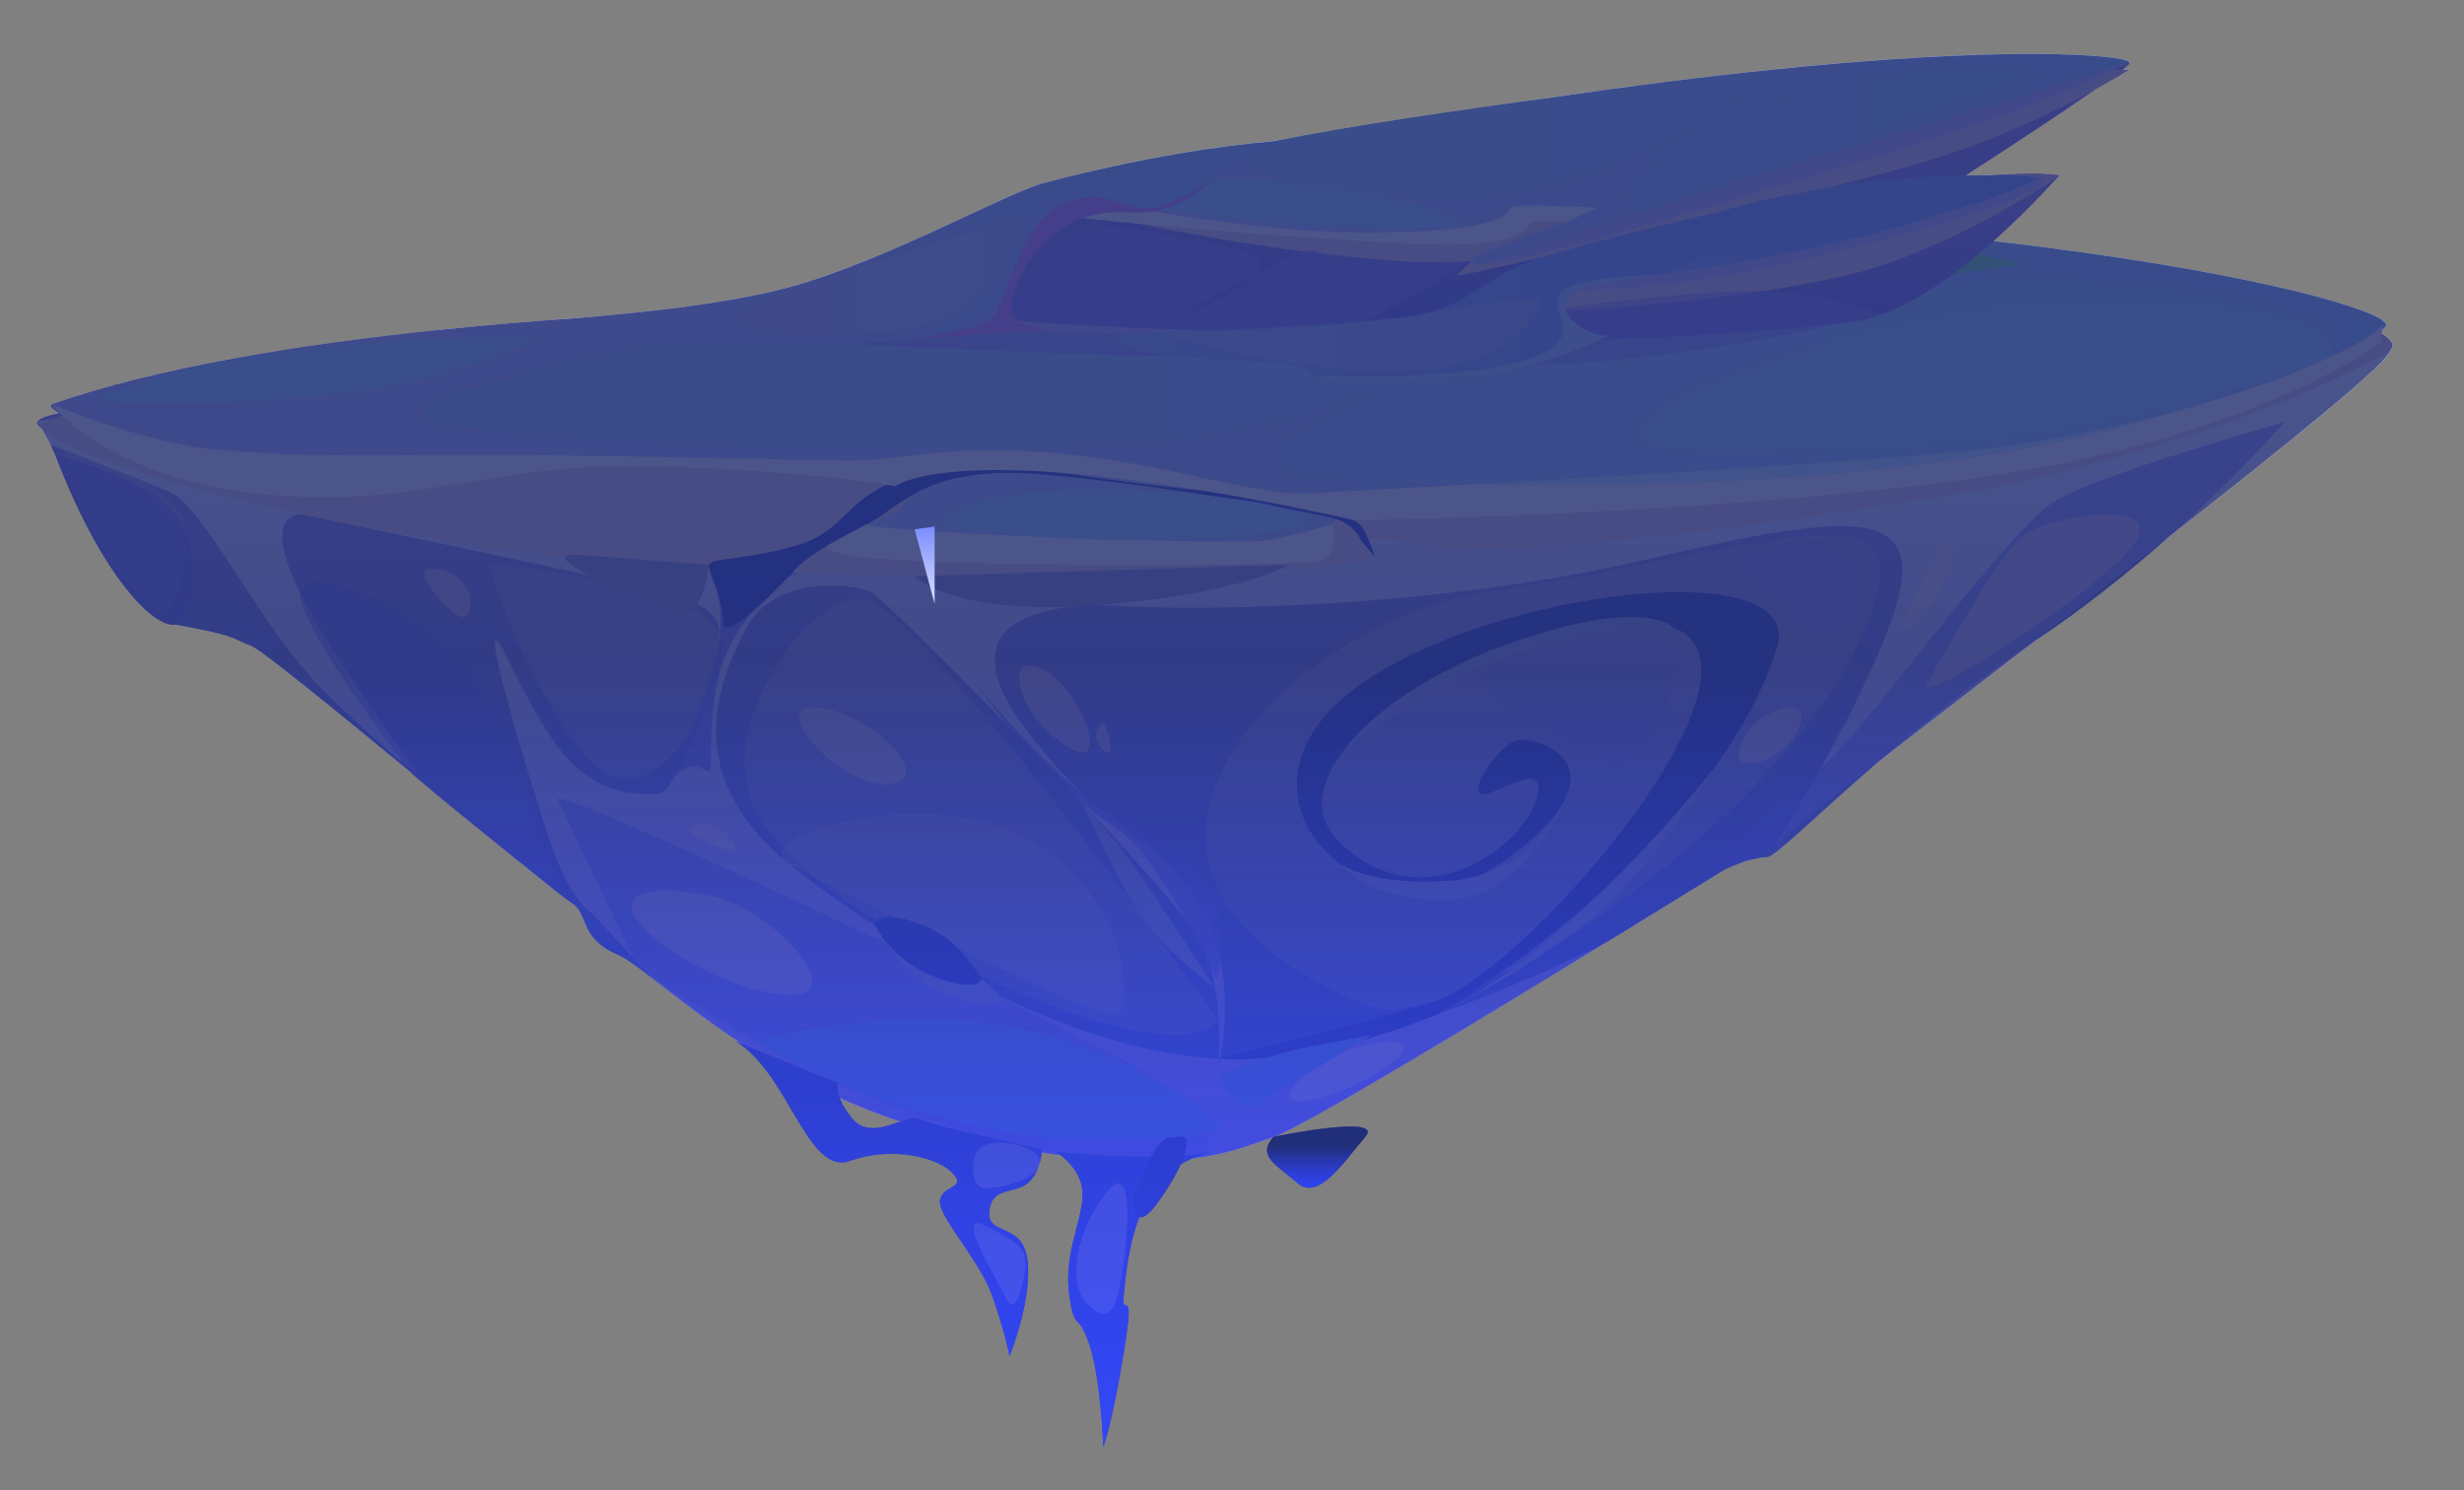 <?xml version="1.0" encoding="UTF-8"?> <svg xmlns="http://www.w3.org/2000/svg" xmlns:xlink="http://www.w3.org/1999/xlink" viewBox="0 0 820.62 496.4"><rect x="0" y="0" width="820.62" height="496.4" fill="#808080" stroke="none"/><defs><style>.s{opacity:.46;}.s,.t,.u,.v,.w{mix-blend-mode:soft-light;}.x{fill:url(#d);}.x,.t,.y,.z,.aa,.ab,.ac,.ad,.ae,.af,.ag,.ah,.ai,.aj,.ak,.al,.am,.an,.ao,.ap,.aq,.ar,.as,.at,.au,.av,.aw,.ax,.ay,.az,.ba,.bb,.bc,.bd,.be,.bf{stroke-width:0px;}.x,.t,.y,.z,.aa,.ab,.ac,.ad,.ae,.af,.ag,.ah,.aj,.ak,.al,.am,.an,.ao,.ap,.aq,.ar,.as,.at,.au,.av,.aw,.ax,.ay,.az,.ba,.bc,.bd,.be,.bf{fill-rule:evenodd;}.t{fill:#63ff2e;}.t,.v{opacity:.5;}.y{fill:#958ad4;}.z{fill:url(#m);}.aa{fill:url(#k);}.ab{fill:#ffeef3;}.ac{fill:#ffe0df;}.ad{fill:url(#e);}.ae{fill:#9c93e7;}.af{fill:#ffdee3;}.bg,.am,.bh,.aq,.bi,.bj{mix-blend-mode:multiply;}.bg,.w{opacity:.2;}.bk{isolation:isolate;}.ag{fill:url(#c);}.ah{fill:url(#j);}.ai{fill:url(#q);}.aj{fill:#cab6ff;}.ak{fill:url(#r);}.al{fill:url(#h);}.am{fill:#ff53f3;}.am,.bi{opacity:.6;}.bh,.bl{opacity:.8;}.an{fill:#ffc7e8;}.ao{fill:#9f83ff;}.ap{fill:url(#n);}.aq{fill:#ffb1ca;}.ar{fill:url(#l);}.as{fill:#282daa;}.at{fill:#88a0ff;}.au{fill:#eac4df;}.bl{mix-blend-mode:screen;}.av{fill:url(#f);}.aw{fill:#6f67ff;}.ax{fill:#d4e6ff;}.ay{fill:url(#i);}.az{fill:url(#g);}.ba{fill:url(#b);}.bb{fill:url(#p);}.bc{fill:#a0cfff;}.bd{fill:#708bff;}.be{fill:url(#o);}.bf{fill:#ffd0e2;}</style><linearGradient id="b" x1="404.18" y1="386.69" x2="404.18" y2="81.47" gradientUnits="userSpaceOnUse"><stop offset="0" stop-color="#424ce2"></stop><stop offset=".14" stop-color="#5256e3"></stop><stop offset="1" stop-color="#ae92eb"></stop></linearGradient><linearGradient id="c" x1="404.27" y1="386.69" x2="404.27" y2="82.39" gradientUnits="userSpaceOnUse"><stop offset="0" stop-color="#9879ff"></stop><stop offset=".18" stop-color="#a68cff"></stop><stop offset=".56" stop-color="#cdbeff"></stop><stop offset=".99" stop-color="#fff"></stop></linearGradient><linearGradient id="d" x1="16.81" y1="127.86" x2="794.69" y2="127.86" gradientUnits="userSpaceOnUse"><stop offset="0" stop-color="#bcb6ff"></stop><stop offset=".43" stop-color="#b1b8ff"></stop><stop offset="1" stop-color="#9dbeff"></stop></linearGradient><linearGradient id="e" x1="499.11" y1="352.86" x2="499.11" y2="197.24" gradientUnits="userSpaceOnUse"><stop offset="0" stop-color="#3535ce"></stop><stop offset="1" stop-color="#3940c3"></stop></linearGradient><linearGradient id="f" x1="347.03" y1="208.95" x2="347.03" y2="155.31" xlink:href="#e"></linearGradient><linearGradient id="g" x1="296" y1="451.75" x2="296" y2="346.89" gradientUnits="userSpaceOnUse"><stop offset="0" stop-color="#353bce"></stop><stop offset="1" stop-color="#363fdb"></stop></linearGradient><linearGradient id="h" x1="377.31" y1="481.99" x2="377.31" y2="383.62" xlink:href="#g"></linearGradient><linearGradient id="i" x1="508.37" y1="110.75" x2="508.37" y2="20.97" gradientUnits="userSpaceOnUse"><stop offset="0" stop-color="#7668ef"></stop><stop offset="1" stop-color="#ab89e1"></stop></linearGradient><linearGradient id="j" x1="339.7" y1="52.91" x2="709.13" y2="52.91" xlink:href="#d"></linearGradient><linearGradient id="k" x1="598.33" y1="113.35" x2="598.33" y2="58.32" xlink:href="#i"></linearGradient><linearGradient id="l" x1="520.06" y1="77.46" x2="680.31" y2="77.46" gradientUnits="userSpaceOnUse"><stop offset="0" stop-color="#a0adff"></stop><stop offset=".43" stop-color="#95a6ff"></stop><stop offset="1" stop-color="#819aff"></stop></linearGradient><linearGradient id="m" x1="369.82" y1="95.46" x2="598.35" y2="95.46" xlink:href="#l"></linearGradient><linearGradient id="n" x1="145.92" y1="81" x2="439.02" y2="81" xlink:href="#d"></linearGradient><linearGradient id="o" x1="310.36" y1="330.71" x2="310.36" y2="305.41" xlink:href="#e"></linearGradient><linearGradient id="p" x1="404.6" y1="481.99" x2="404.6" y2="17.95" gradientUnits="userSpaceOnUse"><stop offset="0" stop-color="#3249ff"></stop><stop offset=".07" stop-color="#3047f7"></stop><stop offset=".18" stop-color="#2e43e2"></stop><stop offset=".31" stop-color="#293dbf"></stop><stop offset=".46" stop-color="#23348f"></stop><stop offset=".56" stop-color="#1f2e6e"></stop></linearGradient><linearGradient id="q" x1="438.75" y1="395.64" x2="438.75" y2="375.25" gradientUnits="userSpaceOnUse"><stop offset="0" stop-color="#3249ff"></stop><stop offset=".09" stop-color="#3047f7"></stop><stop offset=".22" stop-color="#2e43e2"></stop><stop offset=".38" stop-color="#293dbf"></stop><stop offset=".56" stop-color="#23348f"></stop><stop offset=".68" stop-color="#1f2e6e"></stop></linearGradient><linearGradient id="r" x1="307.95" y1="201.13" x2="307.95" y2="175.4" gradientUnits="userSpaceOnUse"><stop offset="0" stop-color="#dce2ff"></stop><stop offset=".99" stop-color="#7b8dff"></stop></linearGradient></defs><g class="bk"><g id="a"><path class="ba" d="M599.38,274.66c-3.29,3.09-6.21,5.41-8.81,7.18-7.82,5.33-12.89,5.82-16.94,8.27-1.81,1.08-17.38,10.74-37.87,23.3l-.04.02s-.07.04-.13.07c-.06.04-.13.06-.21.11-41.09,25.19-101.67,61.91-111.26,65.07-14.4,4.71-30.67,14.46-98.32,1.68-53.64-10.14-89.76-40.08-108.81-54.73-4.98-3.85-8.79-6.64-11.45-7.76-12.81-5.42-9.26-13.82-15.45-17.38-6.19-3.55-100.01-83.14-106.53-85.44-6.53-2.3-3.12-3.07-25.19-7.03-18.42-3.31-34.25-44.33-41.52-59.87l-.02-.02-.02-.02c-1.2-2.54-2.15-4.41-2.88-5.29-.13-.19-.26-.34-.39-.43-.94-.75-1.48-1.42-.99-2.13,1.85-2.54,17.49-5.35,77.79-12.38h.04c1.03-.11,2.08-.22,3.12-.36,77.02-8.92,195.88-20.95,208.58-23.73,12.7-2.77,6.38-8.96,19.71-11.97,13.32-2.99,115.23-5.07,188.32-9.71,16.35-1.03,35.31-.79,54.89.26,67.93,3.61,143.49,16.65,144.78,18.18,1.65,1.98,25.51,0,25.51,0,0,0,57.79,9.74,60.71,16.05,2.94,6.3-183.46,145.66-196.61,158.04Z"></path><g class="bj"><path class="ag" d="M599.38,274.66c-3.29,3.09-6.21,5.41-8.81,7.18,10.36-16.01,27.49-44.44,38.15-72.01,16.07-41.6-7.13-40.57-80.93-23.36-73.82,17.19-154.38,16.74-175,15.36-20.61-1.38-59.7,2.81-31.83,40.14,27.89,37.33,38.82,31,56.23,55.35,16.8,23.49,9.1,56.81,8.56,57.69.26-.92,2.2-29-7.08-43.41-14.56-22.63-103.54-111.45-108.14-114.2-4.6-2.73-32.3-6.7-42.1,11.99-9.8,18.68-21.61,49.53,14.8,78.68,36.43,29.16,106.32,70.83,159.47,63.87,50.69-6.62,107.49-35.65,112.67-38.32-41.09,25.19-101.67,61.91-111.26,65.07-14.4,4.71-30.67,14.46-98.32,1.68-53.64-10.14-89.76-40.08-108.81-54.73l-19.83-21.4s-7.07-3.74-13.77-23.4c-6.7-19.68-27.34-87.88-14.36-61.57,14.13,28.64,24.05,47.02,50.37,45.07,7-.52,24.71-50.74,21.04-50.76-3.67-.02,6.51-9.89-19.25-16.2-25.77-6.28-117.23-25.36-119.76-25.9-2.51-.52-12.55-.41-4.04,20.48,8.51,20.89,42.53,66.62,42.53,66.62,0,0-13.9-10.25-33.31-29.74-19.41-19.51-38.62-59.89-49.97-64.86-11.17-4.88-38.94-15.5-39.8-15.82l-.02-.02-.02-.02-2.88-5.29-1.38-2.56h0l77.79-12.38h.04l474.63-45.5c67.93,3.61,143.49,16.65,144.78,18.18,1.65,1.98,25.51,0,25.51,0,0,0,57.79,9.74,60.71,16.05,2.94,6.3-183.46,145.66-196.61,158.04Z"></path></g><path class="au" d="M13.52,142.42c5.43,10.53,118.63,45.05,252.2,48.51,133.57,3.46,181.24-2.63,189.44-4.48,8.2-1.85-17.52-10.78,15.7-5.47,33.22,5.31,101.66-3.72,176.53-15.78,74.87-12.05,139.72-41.46,148.59-48.59,8.88-7.13-49.94-26.45-155.69-34.49-105.75-8.04-307.58,2.49-318.54,9.71-10.96,7.22,104.24,7.97,156.82,6.72,52.58-1.26,157.31-6.33,157.31-6.33,0,0-161.41,17.67-253.1,20.54-91.69,2.87-77.94-9.72-77.94-9.72,0,0-297.11,28.17-291.33,39.37Z"></path><path class="x" d="M17.28,134.6c-6.21,2.17,50.39,25.47,71.27,26.99,20.89,1.52,66.99-11.44,161.59-6.38,94.6,5.06,32.72,20.65,27.52,23.49-5.21,2.83,152.34,7.21,159.33,5.73,6.99-1.48,3.67-12.55,11.71-12.68,8.04-.13,118.19-4.42,219.72-17.62,101.53-13.2,122.22-41.16,126.08-45.38,3.86-4.23-47.16-20.28-153.48-30.91-139.66-13.97-290.05-2.59-299.53,0-9.48,2.59-16.71,11.27-19.71,14.02-3,2.75,88.19,15.98,166.63,18.34,0,0-70.23,2.24-126.78.83-56.55-1.42-54.08-9.12-54.08-9.12,0,0-192.82-1.31-290.25,32.71Z"></path><g class="bi"><path class="aw" d="M136.56,257s-37.25-47.93-36.67-59.6,45,5.62,60.11,31.44c15.11,25.83,25.77,68.47,25.77,68.47,0,0-47.16-37.64-49.21-40.31Z"></path></g><g class="bi"><path class="aw" d="M212.42,322.2s-24.03-49.98-26.65-55.9c-2.62-5.91,156.14,69.47,186.61,85.64,30.48,16.17,30.62,31.95,30.62,31.95,0,0-72.71,19.96-190.58-61.7Z"></path></g><g class="bi"><path class="aw" d="M567.81,290.54s27-27.21,38.76-35.06c11.76-7.85,62.08-80.14,79.09-89.35,17.01-9.21,75.13-25.51,75.13-25.51,0,0-35.3,41.07-83.21,72.98-47.91,31.91-84.89,72-89.02,71.91-4.13-.09-20.75,5.04-20.75,5.04Z"></path></g><g class="w"><path class="af" d="M494.52,197.4c-64.87,10-149.84,91.92-39.82,137.35,29.85,12.33,136.32-60.53,163.62-119.18,27.3-58.65-17.99-34.48-123.79-18.17Z"></path></g><g class="w"><path class="af" d="M292.01,201.33c-16.59-11.17-50.01,32.9-43.05,61.57,6.96,28.67,66.15,59.88,108.54,74.59,42.39,14.71,48.25,2.28,48.25,2.28,0,0-85.67-119.54-113.74-138.44Z"></path></g><g class="w"><path class="af" d="M164.25,188.14c-4.25-1.93,15.59,49.1,33.55,66.58,17.96,17.48,42.22-17.81,43.08-39.14.86-21.34-76.63-27.44-76.63-27.44Z"></path></g><g class="w"><path class="af" d="M263.24,288.07c-17.72-9.03,47.47-28.67,81.03-7.45,33.56,21.22,31.27,52.83,28.82,56.87-2.45,4.03-44.41-16.07-109.86-49.42Z"></path></g><g class="w"><path class="af" d="M21.16,149.82s28.75,8.74,37.25,18.9c8.5,10.16-.12,36.34-4.49,35.64-4.37-.7-29.62-27.84-32.76-54.54Z"></path></g><path class="ad" d="M479.59,337.49c66.42-41.98,102.05-88.14,112.27-121.92,10.22-33.78-110.03-17.14-147.39,19.51-37.36,36.64,16.55,81.91,58.34,50.42,41.8-31.49,6.83-41.52,1.16-38.52-5.67,3.01-14.18,15.19-10.87,17.37,3.31,2.18,23.66-13.77,18.43,2.33-5.23,16.1-38.74,40.48-65.68,13.55-26.93-26.93,50.08-77.96,104.42-72.77,54.34,5.2-41.78,116.71-72.63,126.16-30.85,9.45-71.9,18.97-71.9,18.97,0,0,28.77,3.5,73.84-15.11Z"></path><path class="ae" d="M479.59,337.49s16.2-6.99,42.55-25.44c26.35-18.44,48.7-56.16,48.7-56.16,0,0-47.83,61.25-91.25,81.6Z"></path><path class="ae" d="M446.72,287.99s7.88,11.73,34.46,11.73,38.89-31.46,38.89-31.46c0,0-10.2,23.12-36.67,25.08-26.48,1.97-36.67-5.35-36.67-5.35Z"></path><path class="ae" d="M448.09,249.23s32.03-25.2,63.91-33.65c31.88-8.45,45.2-6.6,45.2-6.6,0,0-9.42-10.25-52.29,4.63-42.87,14.89-56.82,35.62-56.82,35.62Z"></path><g class="bg"><path class="aw" d="M493.11,225.42c-3.98,3.04,27.88,20.32,41.34,27.64,13.47,7.32,22.68-23.39,24.33-34.26,1.65-10.87-48.67-6.38-65.68,6.61Z"></path></g><g class="bg"><path class="aw" d="M575.79,184.72c-5.81,1.74,29.3,31.25,36.86,25.58,7.56-5.67,21.89-43.16-36.86-25.58Z"></path></g><g class="bh"><path class="aw" d="M221.68,262.9c6.59-10.91,11.79-7.41,14.27-5.67,2.48,1.74-2.83-27.67,9.57-46.46,12.4-18.78,20.2-19.85,20.2-19.85,0,0-24.1-2.4-27.64-2.79-3.54-.39,2.72,6.83,1.77,23-.95,16.17-18.17,51.77-18.17,51.77Z"></path></g><g class="bh"><path class="aw" d="M323.13,225.51s19.85,24.96,37.43,38.85c17.59,13.88,25.24,11.37,38.05,26.18,12.81,14.82,6.54,35.47,6.54,35.47,0,0-17.18-35.85-28.52-46.13-11.34-10.28-19.49-9.21-53.51-54.37Z"></path></g><g class="v"><path class="bf" d="M650.57,181.72c-.19-8.69-14.18,17.72-17.01,25.87-2.83,8.15,17.36-9.57,17.01-25.87Z"></path><path class="bf" d="M673.96,178.33c-8.74,7.04-26.14,39.07-32.03,49.05-5.89,9.97,61.44-32.82,69.59-47.39,8.15-14.57-30.02-7.73-37.56-1.65Z"></path><path class="bf" d="M583.24,242.32c-13.75,19.28,11.34,12.4,15.95,0,4.61-12.4-12.59-4.71-15.95,0Z"></path><path class="bf" d="M235.12,298.04c-52.23-8.55-10.39,27.08,21.74,32.75,32.13,5.67.47-29.12-21.74-32.75Z"></path><path class="bf" d="M230.4,275.05c-5.3,2.06,9.12,7.03,13.3,8.94,4.18,1.91-2.41-13.18-13.3-8.94Z"></path><path class="bf" d="M270.53,235.6c-14.51.29,10.78,27.98,26.37,25.5,15.59-2.48-9.86-25.83-26.37-25.5Z"></path><path class="bf" d="M142.82,189.51c-5.93.13,7.37,16.45,11.62,16.02,4.25-.43,4.05-16.37-11.62-16.02Z"></path><path class="bf" d="M342.26,221.76c-6.5.67-1.77,18.08,14.18,27.47,15.95,9.39-.35-28.88-14.18-27.47Z"></path><path class="bf" d="M437.23,355.36c-24.16,21.06,15.24,8.82,27.64-2.5,12.4-11.32-19.89-4.26-27.64,2.5Z"></path><path class="bf" d="M366.71,241.02c-3.7,3.7-.47,8.76,2.13,9.7,2.6.93-.47-11.35-2.13-9.7Z"></path></g><path class="av" d="M263.89,190.75c3.24-4.42,14.27-10.93,25.08-16.25,10.81-5.32,19.02-19.73,57.59-16.53,38.57,3.2,92.23,12.94,98.54,14.98,6.31,2.04,8.25,7.13,8.25,7.13l4.61,5.55s-.53-2.05-2.66-6.96c-2.13-4.91-3.17-9.92-54.57-15.19-51.4-5.26-66.62-11.57-93.02-5.96-26.4,5.61-24.2,18.54-41.51,23.86-17.31,5.32-29.54,4.3-30.07,6.76-.53,2.46,4.77,10.77,4.76,19.11,0,8.34,23.01-16.48,23.01-16.48Z"></path><g class="bi"><path class="aw" d="M18.38,151.55s29.75,7.04,39.68,19.31c9.92,12.27,6.62,35.85.3,37.17-6.32,1.32-23.66-14-39.97-56.48Z"></path></g><path class="ae" d="M360.5,267.55s8.51,19.47,17.05,33.91c8.54,14.45,26.73,27.2,26.73,27.2,0,0-22.15-34.7-29.93-44.67-7.78-9.97-13.84-16.44-13.84-16.44Z"></path><path class="y" d="M191.65,184.72c-16.3-.64,28.78,18.84,35.67,19.66,6.89.81,8.8-16.26,8.8-16.26l-44.47-3.4Z"></path><path class="y" d="M304.58,191.98s12.45,13.24,60.32,9.64c47.88-3.6,64.64-13.54,64.64-13.54l-124.97,3.89Z"></path><path class="az" d="M244.97,346.89c17.51,10.12,23.89,44.91,38.09,39.8,14.2-5.11,29.46-1.09,34.23,4.1,4.77,5.2-3.26,3.78-4.21,8.98-.95,5.2,13.23,19.85,17.48,32.13,4.25,12.28,5.67,19.84,5.67,19.84,0,0,7.44-18.26,6.02-31.63-1.42-13.37-13.47-8.06-12.76-16.56.71-8.5,8.51-5.67,12.94-9.57,4.43-3.9,4.59-11.15,4.59-11.15,0,0-37.01-7.98-40.91-10.11-3.9-2.13-15.56,7.8-22.13,0-6.57-7.8-4.82-11.99-4.82-11.99l-34.19-13.84Z"></path><path class="al" d="M403,383.9c-25.69,5.84-27.41,35.96-28.66,46.59-1.25,10.63,4.09-5.35,0,19.65-4.09,25-6.9,31.85-6.9,31.85,0,0-.73-22.44-4.63-34.14-3.9-11.69-5.07-3.54-6.79-17.36-1.72-13.82,5.35-25.87,4.47-34.02-.87-8.15-8.89-12.85-8.89-12.85,0,0,32.46,3.59,51.39.28Z"></path><path class="as" d="M377.31,399.21c8.06-20.76,10.56-20.78,15.76-20.79,5.2-.02.19,11.79-7.88,22.66s-7.88-1.87-7.88-1.87Z"></path><path class="as" d="M424.11,378.68c-5.66,6.44.96,9.28,8.05,15.42,7.09,6.14,15.8-7.69,22.55-15.42,6.75-7.73-30.59,0-30.59,0Z"></path><g class="bj"><path class="ab" d="M793.89,107.05c1.76,5.79-64.54,37.11-149.59,44.19s-190.12,11.69-207.07,13.11c-16.95,1.42-51.52-10.63-86-13.47-34.48-2.83-51.49,2.13-64.61,2.48-13.11.35-90.49-2.21-137.56-1.81-47.07.4-53.09.04-76.48-1.73-23.39-1.77-55.3-15.22-55.3-15.22,0,0,17.38,24.31,69.48,29.87,52.09,5.55,75.26-10.68,130.41-9.15,55.15,1.53,81,6.66,81,6.66,0,0,9.68-7.96,54.7-4.56,45.03,3.4,98.03,15.82,98.03,15.82,0,0,118.15-1.44,208.52-14.2,90.37-12.76,133.33-44.81,133.33-44.81l1.13-7.18Z"></path></g><g class="bj"><path class="ab" d="M288.98,174.5c-5.05,2.57,121.44,7.23,132.08,5.57,10.63-1.66,22.74-5.57,22.74-5.57,0,0,2.3,11-4.32,12.42-6.61,1.42-94.26,1.89-133.24,0-38.98-1.89-29.96-5.59-29.96-5.59l12.7-6.83Z"></path></g><path class="aq" d="M328.63,85.26c-1.37,4.56,38.32,11.85,98.8,11.28,60.48-.57,136.08,6.51,137.97,6.51s-72.79,7.14-92.62,7.56c-19.83.41-112.61-12.39-136.76-12.67-24.15-.29-16.26-5.57-16.26-5.57l8.87-7.1Z"></path><g class="v"><path class="bc" d="M436.29,159.27c-39.98-2.21,23.7-45.19,161.22-61.34,137.52-16.15,174.85,10.32,178.16,12.68,3.31,2.36-65.91,63.78-339.37,48.66Z"></path></g><g class="v"><path class="bc" d="M374.34,147.46c-110.87,2.85-131.41.95-210.68-4.25-79.27-5.2,74.28-33.34,113.5-37.46,39.22-4.12,36.58,7.19,81.37,7.44,44.79.25,138.82-2.58,138.82-2.58,0,0-49.47,34.96-123.02,36.85Z"></path></g><path class="t" d="M392.75,73.55c-31.4,2.98,56.89,22.88,144.3,23.36,87.41.47,136.55-8.98,136.55-8.98,0,0-119.45-29.7-280.86-14.38Z"></path><g class="u"><path class="bc" d="M33.96,131.87c-9.16,3.77,65.35,3.79,99.47-4.01,34.12-7.8,45.46-15.53,45.46-15.53,0,0-90.95-2.67-144.94,19.53Z"></path></g><g class="u"><path class="bc" d="M570.84,150.34c-80.19-.63,58.73-54.01,138.92-49.78,80.19,4.24,67.55,17.85,64.11,19.35-3.44,1.5-77.57,31.42-203.03,30.43Z"></path></g><g class="u"><path class="bc" d="M319.31,176.28c-18.84-2.45,12.2-16.06,62.99-12.76,50.79,3.31,53.72,8.91,54.1,10.97.38,2.06-55.35,9.82-117.1,1.79Z"></path></g><path class="ay" d="M307.53,101.89s26.89-34.22,32.76-36.38c5.87-2.15,146.4-27.62,184.93-30.48,38.53-2.86,58.42-7.31,67.25-7.21,8.84.1,112.35-6.7,116.58-6.85,4.23-.14-77.69,53.34-100.66,65.9-22.97,12.57-72.7,21.4-120.01,23.3-47.31,1.9-167.04-.95-180.86-8.3Z"></path><path class="au" d="M340.29,65.51s45.44,12.15,93.7,18.23c48.26,6.08,56.31,3.14,56.31,3.14,0,0-4.28,3.65-4.99,4.83-.71,1.18,114.36-25.86,153.56-37.21,39.2-11.35,70.34-31.29,70.34-31.29,0,0-148.37,1.09-229.74,14.78-81.37,13.7-139.19,27.52-139.19,27.52Z"></path><path class="ah" d="M340.29,65.51c-10,7.52,111.6,15.44,144.14,13.73,32.54-1.71,23.56-6.8,22.15-6.74-1.42.07,12.06-1.49,18.19-1.12,7.8.47-32.08,11.04-34.47,15.49-2.39,4.45,42.8-5.83,114.85-31.49,77.43-27.57,101.56-31.91,103.91-34.41,2.34-2.51-49.93-8.79-183.26,10.18-133.33,18.97-181.51,31.35-185.51,34.35Z"></path><g class="bi"><path class="ao" d="M490.3,86.88s-31.77,18.73-39.05,22.41c-7.28,3.68,95.49-4.44,95.49-4.44,0,0-46.07,14.78-126.4,14.29-80.32-.5-185.22-7.1-204.12-8.52-18.9-1.42-6.97-5.77-6.97-5.77l98.27-2.96s19.62-23.8,22.15-26.53c2.52-2.73,43.18-2.78,85.94,8.79,17.46,4.73-22.87,21.48-22.87,21.48,0,0,35.04-20.98,43.66-22.59,16.06,5.83,53.89,3.84,53.89,3.84h0Z"></path></g><path class="aa" d="M520.06,96.58s-8.47,13.92-9.45,16.1c-.97,2.18,78.14-1.23,107.8-5.78,29.67-4.56,66.58-47.88,67.61-48.54,1.03-.66-103.69,8.01-165.97,38.23Z"></path><path class="au" d="M518.86,96.92s-1.65,4.38-2.71,6.15c-1.06,1.78,79.36-3.66,112.15-15.19,32.79-11.53,57.74-29.53,57.74-29.53,0,0-7.75-2.32-48.61,2.17-40.86,4.49-118.57,36.4-118.57,36.4Z"></path><path class="ar" d="M520.06,96.58s55.73-28.97,88.33-34.16c32.6-5.2,74.18-4.72,71.82-2.36-2.36,2.36-28.82,9.6-71.82,22.99-43,13.39-88.33,13.54-88.33,13.54Z"></path><g class="bj"><path class="ab" d="M346.57,63.12s61.62,14.33,108.39,14.35c46.77.01,47.17-6.76,47.86-8.31.69-1.55,29.04,0,29.04,0l-9.98,4.69s-11.16-.8-12.1.5c-.95,1.3-2.6,6.57-24.57,7.13-21.97.55-137.26-8.54-144.08-11.91-6.82-3.37,5.46-6.44,5.46-6.44Z"></path></g><g class="bj"><path class="aj" d="M492.77,87.88s64.81-21.22,129.1-40.29c64.28-19.07,84.7-26.05,84.7-26.05,0,0-18.43,11.54-83.63,31.37-65.21,19.83-117.51,35.21-130.16,34.96Z"></path></g><g class="bj"><path class="aj" d="M524.75,94.56s45.9-3.43,92.86-15.1c46.95-11.67,61.62-20.18,61.62-20.18,0,0,14.04,2.73-54.35,21.3-68.39,18.57-104.81,16-104.81,16l4.69-2.02Z"></path></g><g class="u"><path class="at" d="M563.21,77.46c-19.77,9.79,13.72,12.68,54.7.53,40.98-12.15,42.4-17.11,42.4-17.11,0,0-54.04-4.74-97.1,16.59Z"></path></g><g class="v"><path class="bc" d="M546.74,70.61c-13.29,1.61.71-26.03,60.06-40.92,59.36-14.88,70.34-4.61,72.47-4.08,2.13.53-132.53,44.99-132.53,44.99Z"></path></g><g class="v"><path class="bc" d="M424.5,46.92c-39.62,7.76,53.41,28.37,96.88,13.5,43.47-14.87,78.04-38.16,78.04-38.16,0,0-111.85,12.31-174.92,24.66Z"></path></g><g class="u"><path class="bc" d="M353.74,63.12s50.08-8.04,93.9,0c43.82,8.04,39.27,12.7,39.27,12.7,0,0-77.04,2.3-133.17-12.7Z"></path></g><g class="bi"><path class="ao" d="M626.37,104.85s-18.92-7.91-42.07-7.93c-23.15-.02-68.15,6.15-68.15,6.15l-5.53,9.6s-25.4,4.25-31.14,6.05c-5.74,1.8,41.55,10.6,146.9-13.88Z"></path></g><path class="z" d="M598.35,64.55c-.3.11-1.78.62-9.22,3.2-8.98,3.1-17.21,18.46-36.32,23.53-.65.17-1.31.32-1.98.47-20.54,4.47-22.52,1.74-28,7.24-5.5,5.48,5.55,12.87,12.34,12.87,2.11,0-27.98,12.79-44.87,13.5-40.6,1.72-49.77,1.03-52.72-.34-3.31-1.53,1.16-3.91-21.96-4.71-43.77-1.53-46.96-8.04-45.54-8.45,1.42-.43,8.32-1.01,15.5-1.23,7.18-.22,67.24-2.13,86.39-5.76,19.15-3.63,21.33-12.68,41.89-19.23,20.55-6.56,58.39-14.95,58.39-14.95,11.82-3.82,25.03-5.92,26.1-6.13Z"></path><g class="bi"><path class="ax" d="M522.82,98.98c-5.5,5.48,5.55,12.87,12.34,12.87,2.11,0-27.98,12.79-44.87,13.5-40.6,1.72-49.77,1.03-52.72-.34,0,0,43.24,2.49,68.64-4.6,25.4-7.09,7.83-15.93,13.85-23.17,3.12-3.75,20.25-5.41,32.74-5.97-.65.17-1.31.32-1.98.47-20.54,4.47-22.52,1.74-28,7.24Z"></path></g><g class="bg"><path class="ac" d="M385.58,110.61s36.21,11.92,72.38,13.16c36.18,1.24,50.85-13.1,54.22-20.37,3.37-7.27-4.35-3.68-44.52,2.14-40.18,5.83-82.08,5.06-82.08,5.06Z"></path></g><path class="ap" d="M429.55,48.99c-13,1.48-19.64,6.1-25.36,10.7,0,0-.04.02-.11.07-7.28,5.87-13.17,11.69-28.99,10.92-28.35-1.38-38.49,24.93-38.32,32.73.17,7.8,26.76,6.71,7.84,6.9-9.93.09-23.25,1.42-39.95,2.69-.04.02-.06.02-.06.02-15.13,1.18-33.03,2.3-53.66,2.43-43.43.26-105.02-5.55-105.02-5.55,43.91-4.11,79.71-5.55,111.92-12.98,32.21-7.42,74.58-31.41,89.15-35.81,68.79-18.24,112.21-15.47,82.57-12.13Z"></path><path class="am" d="M404.08,59.76c-7.28,5.87-13.17,11.69-28.99,10.92-28.35-1.38-38.49,24.93-38.32,32.73.17,7.8,26.76,6.71,7.84,6.9-9.93.09-23.25,1.42-39.95,2.69,1.1-.17,18.83-3.1,24.52-5.97,5.89-2.94,9.72-33.18,25.17-39.3,15.47-6.12,20.84,3.89,30.62,1.41,9.16-2.34,18.05-8.6,19.11-9.39Z"></path><g class="bg"><path class="an" d="M254.97,99.34c-32.61,11.03,35.59,17.34,58.31,6.55,22.72-10.79,26.03-27.18,28.15-31.9,2.13-4.73-69.93,19.76-86.47,25.35Z"></path></g><g class="u"><path class="bd" d="M251.92,346.89s44.65-13.5,87.51-4.29c42.87,9.21,65.75,30.56,67.24,32.64,1.49,2.08-12.17,4.21-42.55,4.56-30.38.35-80.29-13.38-112.21-32.92Z"></path></g><g class="u"><path class="bd" d="M405.75,358.43s15.07-6.85,29.95-9.69c14.88-2.83,21.3-4.07,21.3-4.07,0,0-31.46,18.72-38.07,23.21-6.61,4.49-13.18-9.45-13.18-9.45Z"></path></g><g class="s"><path class="af" d="M363.18,435.07c-7.15-4.59-6.73-21.77,4.96-37.37,11.69-15.59,6.56,25.9,3.72,35.1-2.83,9.2-8.68,2.27-8.68,2.27Z"></path></g><g class="s"><path class="af" d="M326.32,382.47c-3.33,3.33-2.83,12.33.89,13.16,3.72.83,18.03-2.22,19.03-8.13.99-5.92-15.84-9.11-19.91-5.03Z"></path></g><g class="s"><path class="af" d="M325.97,407.4c-6.02-.12,5.86,17.98,9.22,25.41,3.36,7.43,7.58-10.61,5.82-15.33-1.75-4.72-15.04-10.08-15.04-10.08Z"></path></g><path class="be" d="M291.58,308.46c-1.16-6.63,19.35-1.72,27.73,7.67,8.38,9.39,9.87,14.38,9.87,14.38,0,0-23.37,3.82-37.6-22.05Z"></path><path class="ae" d="M292.9,310.74s6.13,10.58,19.95,15.27c13.83,4.69,14.03,0,14.03,0,0,0,7.24,6.29,7.77,7.54.53,1.25-25.38,5.03-41.75-22.82Z"></path><g class="bl"><path class="bb" d="M793.26,111.03l.17-1.1c.44-.49.79-.9,1.05-1.19.4-.44.18-1.01-.59-1.67,0,0,0-.01,0-.02v.02c-6.16-5.33-49.4-17.43-129.96-26.76,12.56-11.17,21.6-21.63,22.11-21.95.02-.02-.03-.02-.12-.03-.8-.19-6.19-1.2-24.66.04-2.11.01-4.33.04-6.66.1,16.22-10.43,32.59-21.25,43.12-28.57,7.28-3.98,11.5-6.68,11.5-6.68,0,0-.81,0-2.3.02,1.86-1.46,2.67-2.27,2.14-2.25,1.85-1.98-30.39-6.3-109.65,1.3,0,0,.01,0,.01,0,0,0-.17.02-.47.05-21.02,2.02-45.3,4.87-73.16,8.84-2.88.41-5.7.81-8.5,1.22-31.64,4.25-66.47,9.39-92.79,14.55-.32.06-.63.11-.94.16-16.01,1.31-43.3,5.21-76.57,14.02-14.57,4.4-56.94,28.38-89.15,35.81-20.1,4.63-41.6,6.94-65.6,9.01-14.85,1.03-30.33,2.32-45.95,3.93-.12.01-.24.02-.37.03,0,0,.02,0,.02,0-46.29,4.8-93.63,12.47-128.66,24.7-1.13.39-.16,1.49,2.27,3.03-4.42,1-6.43,1.84-7.02,2.65-.49.71.06,1.38.99,2.13,0,0,0,0,0,.01.13.26.35.54.61.82l2.66,4.89.02.02.02.02c.48,1.02,1,2.16,1.55,3.39,16.32,42.48,33.65,57.8,39.97,56.48,22.07,3.97,18.67,4.73,25.19,7.03,3.25,1.14,28.09,21.41,53.01,41.93h0c1.56,2.03,29.18,24.27,42.34,34.81,5.95,4.82,10.04,8.04,11.18,8.69,6.19,3.55,2.64,11.95,15.45,17.38,2.66,1.12,6.47,3.91,11.45,7.76,7.5,5.76,17.69,13.9,30.5,22.27l-2.51-1.02c17.51,10.12,23.89,44.91,38.09,39.8,14.2-5.11,29.46-1.09,34.23,4.1,4.77,5.2-3.26,3.78-4.21,8.98-.95,5.2,13.23,19.84,17.48,32.13,4.25,12.28,5.67,19.84,5.67,19.84,0,0,7.44-18.26,6.02-31.63-1.42-13.37-13.47-8.06-12.76-16.56.71-8.51,8.51-5.67,12.94-9.57,1.7-1.5,2.77-3.49,3.44-5.38.05-.11.07-.23.11-.34.09-.26.17-.51.24-.76h0c.42-1.46.62-2.76.71-3.62,2.14.3,4.22.58,6.23.83,2.38,1.83,6.69,5.89,7.32,11.75.87,8.15-6.19,20.2-4.47,34.02,1.72,13.82,2.89,5.67,6.79,17.36,3.9,11.69,4.63,34.14,4.63,34.14,0,0,2.81-6.85,6.9-31.85,4.09-25-1.25-9.02,0-19.65.63-5.31,1.37-15.49,5.16-25.08,1.17.32,2.95-.64,5.69-4.33,3.37-4.53,6.18-9.22,7.96-13.15,1.23-.78,2.55-1.47,3.96-2.09,12.92-1.56,20.17-4.92,27-7.15,9.59-3.16,70.17-39.87,111.26-65.07.08-.06.15-.07.21-.11.06-.04.09-.06.13-.07l.04-.02c20.5-12.57,36.06-22.22,37.87-23.3,2.19-1.32,4.7-2.09,7.76-3.35,3.05-.74,5.8-1.29,7.17-1.26,2.42.05,16.13-13.69,36.69-31.5,14.17-11.01,32.7-25.26,52.33-40.41,0,0,0,0,0,0,16.64-11.08,31.75-23.27,44.39-34.45,40.6-31.74,75.25-59.74,74.02-62.52,0,0,0,0,0,0,1.78-1.43.79-3.36-2.72-5.59ZM283.98,372.73c-2.4-2.84-3.68-5.2-4.35-7.06,6.36,2.88,13.12,5.54,20.26,7.92-5.07,1.73-11.59,4.27-15.91-.86Z"></path><path class="ai" d="M432.15,394.11c7.09,6.14,15.8-7.69,22.55-15.42,6.75-7.73-30.59,0-30.59,0-5.66,6.44.96,9.28,8.05,15.42Z"></path></g><polygon class="ak" points="311.27 175.4 311.27 201.13 304.62 176.31 311.27 175.4"></polygon></g></g></svg> 